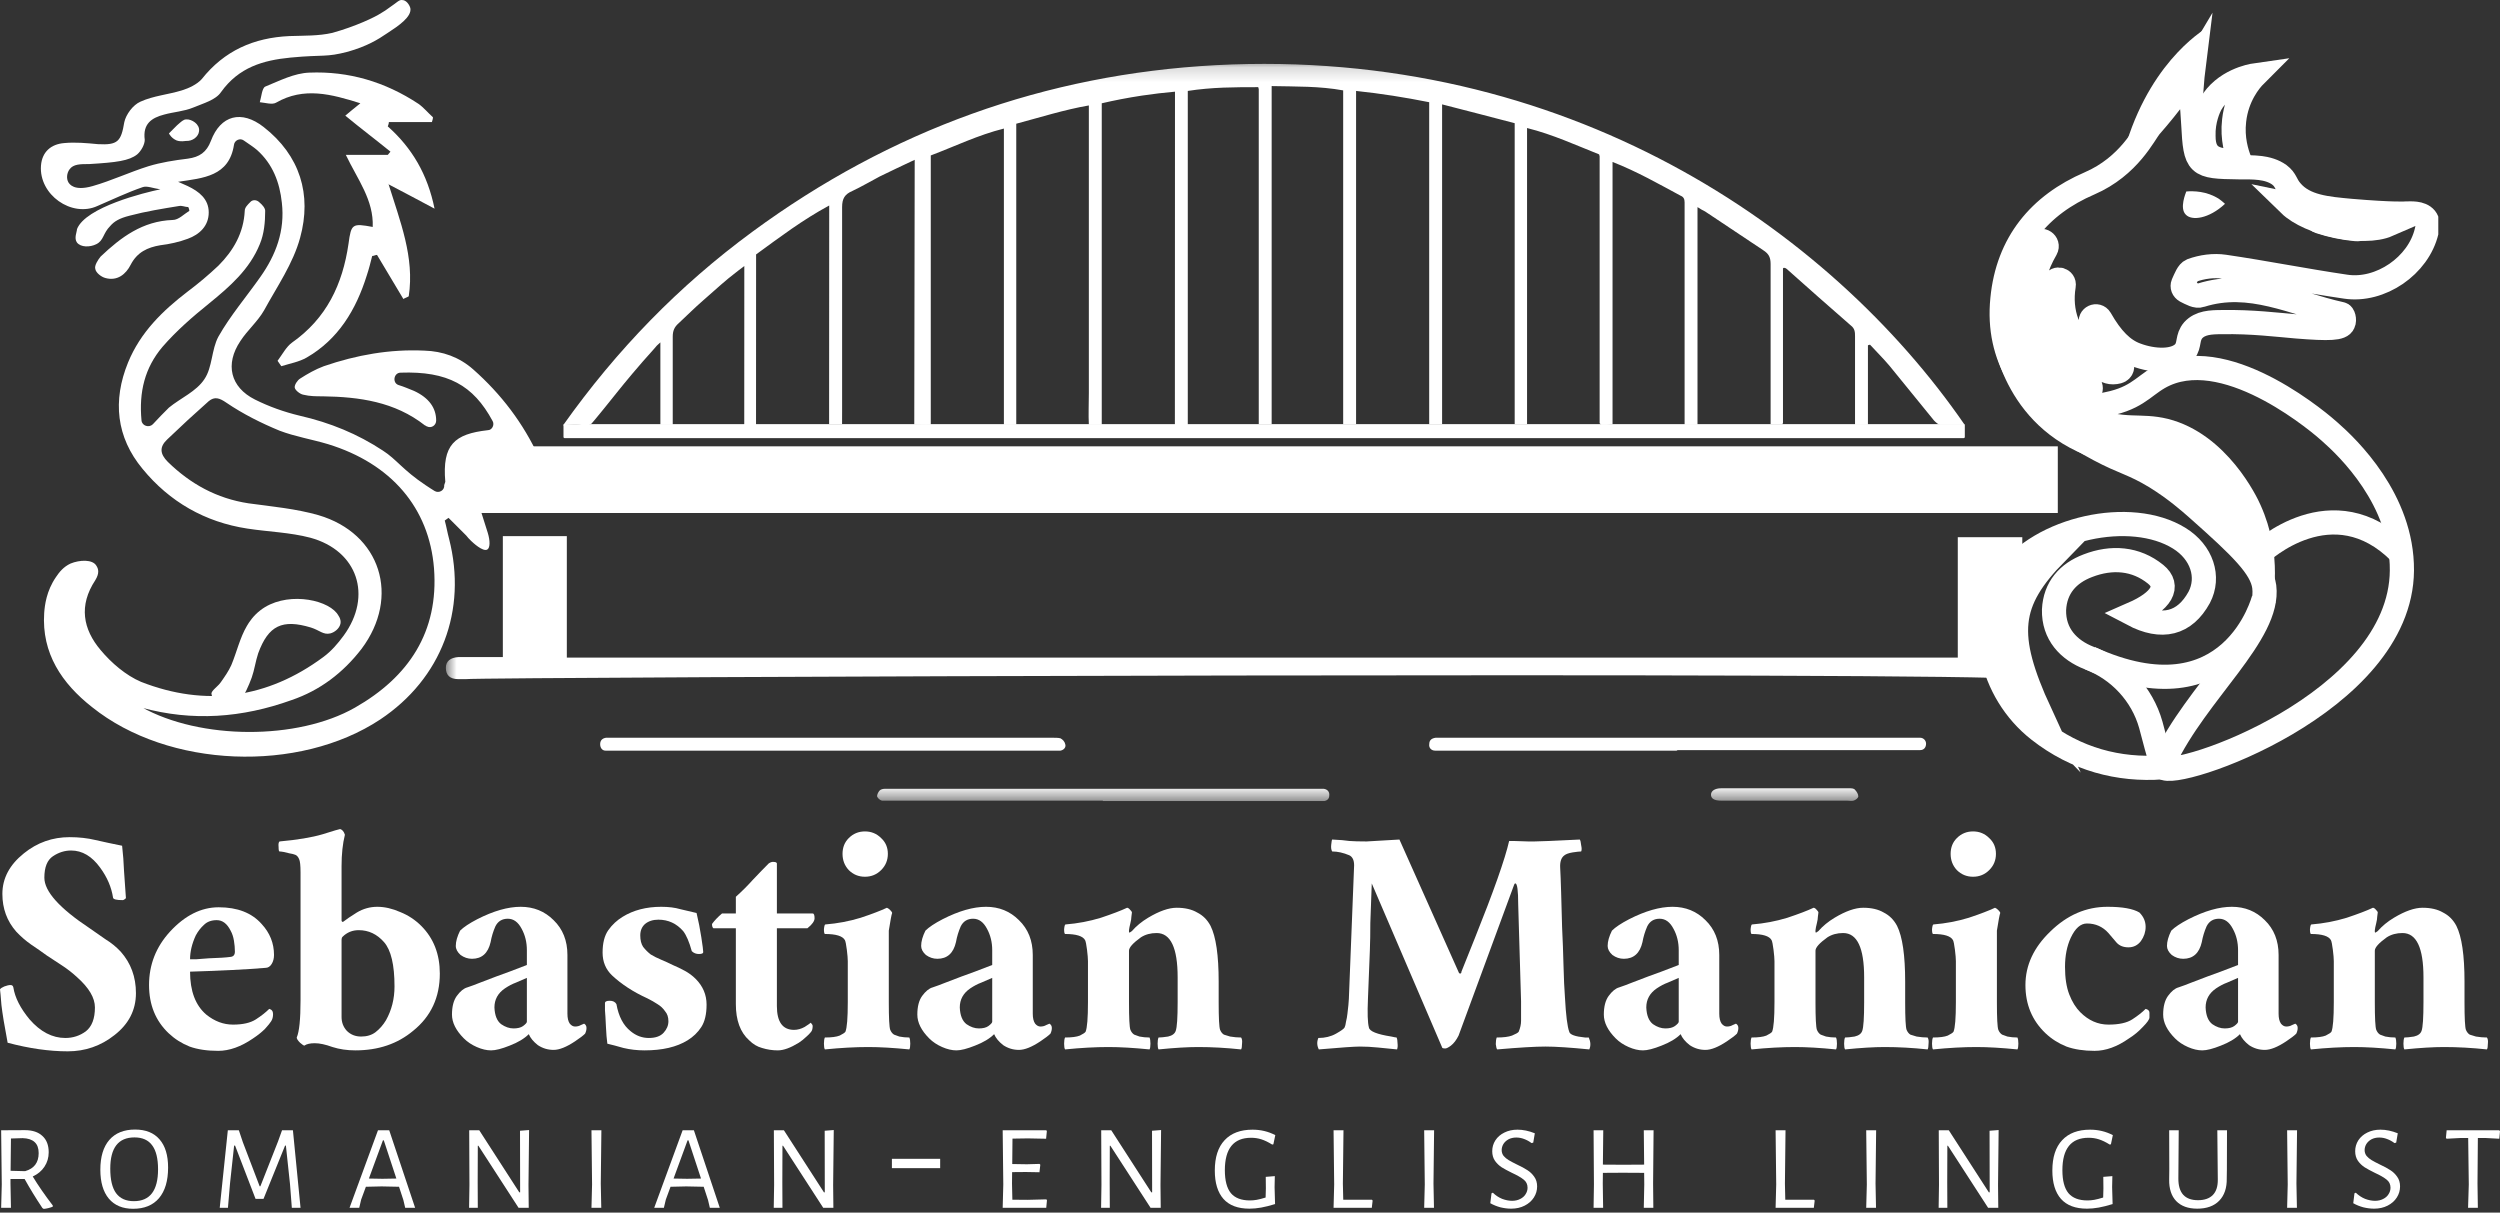 <svg width="167" height="81" viewBox="0 0 167 81" fill="none" xmlns="http://www.w3.org/2000/svg">
<rect x="0" y="0" width="167" height="81" fill="#333333" stroke="none"/>
<g clip-path="url(#clip0_339_1209)">
<path d="M29.746 32.185C29.531 29.707 30.357 28.989 32.584 28.737C32.871 28.737 33.05 28.378 32.907 28.127C31.614 25.72 29.89 24.786 26.765 24.894C26.298 24.894 26.19 25.577 26.621 25.72C26.981 25.828 27.304 25.972 27.663 26.115C28.669 26.582 29.136 27.265 29.136 28.091C29.136 28.414 28.812 28.63 28.525 28.486C28.489 28.486 28.417 28.414 28.381 28.414C26.37 26.834 24 26.51 21.557 26.474C21.126 26.474 20.695 26.474 20.264 26.367C20.049 26.331 19.726 26.079 19.689 25.9C19.654 25.72 19.869 25.397 20.049 25.289C20.552 24.966 21.054 24.679 21.629 24.463C23.82 23.709 26.047 23.314 28.345 23.422C29.567 23.457 30.68 23.853 31.614 24.679C33.481 26.331 34.954 28.27 35.996 30.533C36.068 30.677 36.068 30.82 36.068 31C36.068 31.287 35.816 31.503 35.529 31.431C35.385 31.431 35.206 31.359 35.062 31.287C34.164 30.964 33.338 30.497 32.404 30.389C31.434 30.246 31.111 30.82 31.398 31.79C31.758 33.047 32.188 34.304 32.584 35.597C32.745 36.129 32.745 36.599 32.548 36.711C32.257 36.876 31.578 36.237 31.47 36.132C31.33 35.999 31.222 35.874 31.147 35.777C30.752 35.382 30.357 34.987 29.962 34.592L29.71 34.771C29.818 35.166 29.89 35.597 29.998 35.992C31.219 40.769 29.495 45.331 25.4 48.06C19.977 51.652 11.249 51.329 6.149 47.234C4.138 45.654 2.773 43.643 2.952 40.949C2.988 40.446 3.096 39.476 3.743 38.542C3.958 38.219 4.245 37.86 4.712 37.645C5.323 37.393 6.185 37.357 6.436 37.788C6.58 38.004 6.652 38.291 6.365 38.758C5.251 40.446 5.538 42.026 6.724 43.427C7.442 44.289 8.412 45.115 9.417 45.546C13.727 47.234 17.858 46.66 21.593 43.894C22.132 43.499 22.563 42.996 22.958 42.457C24.897 39.8 23.892 36.782 20.731 35.92C19.366 35.561 17.93 35.525 16.529 35.31C13.691 34.879 11.321 33.514 9.525 31.323C7.765 29.204 7.514 26.762 8.555 24.212C9.381 22.2 10.854 20.764 12.542 19.471C13.261 18.932 13.943 18.357 14.589 17.747C15.595 16.741 16.277 15.556 16.349 14.083C16.349 13.868 16.529 13.688 16.709 13.509C16.852 13.329 17.14 13.329 17.319 13.509C17.535 13.688 17.714 13.904 17.714 14.083C17.714 14.838 17.642 15.628 17.355 16.31C16.672 17.998 15.344 19.148 13.979 20.261C12.865 21.159 11.788 22.093 10.854 23.17C9.669 24.571 9.274 26.187 9.453 28.091C9.489 28.45 9.956 28.594 10.208 28.342C10.567 27.947 10.926 27.588 11.285 27.229C12.075 26.582 13.117 26.151 13.656 25.325C14.194 24.535 14.123 23.35 14.589 22.488C15.38 21.087 16.457 19.83 17.391 18.501C18.433 17.028 19.043 15.412 18.828 13.544C18.684 12.18 18.217 10.959 17.175 10.025C16.924 9.809 16.637 9.63 16.277 9.378C16.026 9.199 15.667 9.378 15.631 9.666C15.308 11.785 13.584 11.892 11.896 12.144C12.111 12.252 12.327 12.323 12.542 12.431C13.296 12.79 13.943 13.293 13.943 14.191C13.943 15.089 13.332 15.664 12.542 15.951C11.967 16.166 11.321 16.31 10.71 16.382C9.848 16.526 9.166 16.849 8.735 17.675C8.412 18.321 7.837 18.788 7.047 18.573C6.76 18.501 6.4 18.214 6.365 17.962C6.293 17.747 6.544 17.352 6.724 17.136C8.088 15.843 9.525 14.766 11.537 14.694C11.932 14.694 12.291 14.299 12.65 14.083C12.65 14.011 12.614 13.904 12.578 13.832C12.363 13.832 12.183 13.724 11.967 13.76C10.854 13.94 9.741 14.119 8.663 14.406C7.945 14.586 7.622 14.802 7.37 15.089C6.867 15.592 6.939 16.059 6.436 16.31C6.005 16.526 5.395 16.526 5.143 16.202C4.928 15.915 5.143 15.484 5.143 15.305C5.718 13.832 9.669 12.862 10.71 12.647C10.208 12.575 9.812 12.395 9.525 12.503C8.484 12.862 7.514 13.329 6.508 13.76C4.784 14.55 2.593 13.006 2.737 11.066C2.809 10.133 3.419 9.63 4.281 9.558C5.036 9.486 5.79 9.558 6.544 9.63C7.873 9.701 8.088 9.45 8.304 8.157C8.412 7.654 8.879 7.008 9.381 6.792C10.243 6.397 11.213 6.325 12.147 6.038C12.614 5.894 13.153 5.643 13.476 5.284C14.985 3.38 16.96 2.518 19.33 2.41C20.3 2.375 21.27 2.41 22.204 2.195C23.748 1.764 25.041 1.153 25.472 0.866C25.652 0.758 25.831 0.651 26.011 0.507C26.55 0.148 26.657 -0.032 26.873 0.004C27.124 0.004 27.34 0.291 27.412 0.543C27.519 1.117 26.621 1.728 25.903 2.195C25.221 2.662 24.502 3.093 23.245 3.452C21.737 3.847 21.665 3.632 19.402 3.847C17.57 4.027 15.954 4.494 14.769 6.146C14.41 6.684 13.584 6.9 12.901 7.187C12.291 7.439 11.608 7.475 10.962 7.654C10.136 7.87 9.525 8.265 9.669 9.342C9.669 9.666 9.417 10.097 9.166 10.312C8.627 10.743 7.765 10.851 5.969 10.959C5.359 10.959 4.892 10.959 4.641 11.318C4.461 11.569 4.425 11.928 4.569 12.18C4.641 12.287 4.928 12.79 6.185 12.431C7.442 12.072 8.663 11.497 9.92 11.102C10.746 10.851 11.644 10.707 12.542 10.599C13.332 10.492 13.799 10.168 14.087 9.414C14.733 7.69 16.134 7.331 17.606 8.48C20.049 10.384 20.839 13.006 20.049 15.879C19.582 17.603 18.504 19.148 17.642 20.728C17.211 21.482 16.529 22.057 16.062 22.775C15.02 24.32 15.38 25.864 17.032 26.69C17.965 27.157 18.971 27.516 20.013 27.767C22.06 28.234 23.892 28.989 25.58 30.102C26.478 30.677 26.909 31.395 28.417 32.401C28.633 32.544 28.848 32.688 29.028 32.796C29.315 32.975 29.71 32.76 29.674 32.401L29.746 32.185ZM9.453 47.234C13.368 49.425 19.869 49.461 23.712 47.27C27.304 45.223 29.315 42.206 28.992 37.968C28.669 33.909 26.119 30.964 21.916 29.671C20.839 29.348 19.725 29.168 18.684 28.773C17.463 28.27 16.241 27.66 15.128 26.905C14.661 26.582 14.338 26.474 13.943 26.798C13.009 27.624 12.075 28.486 11.177 29.348C10.639 29.851 10.675 30.318 11.213 30.856C12.722 32.329 14.482 33.299 16.601 33.622C18.181 33.837 19.761 33.981 21.27 34.412C25.436 35.633 26.765 39.871 24.143 43.355C22.922 44.936 21.378 46.121 19.474 46.767C16.17 47.953 12.865 48.204 9.453 47.27V47.234Z" fill="white"/>
<path d="M25.939 12.251C26.73 14.801 27.699 17.172 27.304 19.793C27.197 19.865 27.053 19.901 26.945 19.973C26.37 19.003 25.76 17.998 25.185 17.028C25.078 17.028 24.97 17.1 24.862 17.1C24.754 17.531 24.646 17.962 24.503 18.393C23.785 20.691 22.599 22.667 20.48 23.888C19.977 24.175 19.367 24.283 18.792 24.462C18.72 24.355 18.613 24.211 18.541 24.103C18.864 23.672 19.115 23.169 19.511 22.882C21.809 21.266 22.887 19.003 23.282 16.274C23.461 14.945 23.533 14.909 24.898 15.16C24.97 13.364 23.892 11.999 23.102 10.347H25.904C25.975 10.275 26.011 10.204 26.083 10.132C25.113 9.342 24.108 8.587 23.066 7.725C23.354 7.474 23.677 7.223 24.072 6.899C22.132 6.289 20.301 5.786 18.433 6.863C18.181 7.007 17.715 6.863 17.355 6.828C17.463 6.468 17.499 5.894 17.715 5.786C18.684 5.391 19.654 4.888 20.66 4.852C23.282 4.744 25.724 5.463 27.951 6.935C28.31 7.187 28.597 7.546 28.921 7.833C28.921 7.941 28.885 8.049 28.849 8.156H25.975C25.975 8.264 25.939 8.336 25.904 8.444C27.52 9.88 28.561 11.64 29.028 13.939C27.879 13.328 26.945 12.826 25.975 12.323L25.939 12.251Z" fill="white"/>
<path d="M22.491 40.949C22.563 41.056 22.814 41.344 22.742 41.667C22.671 41.99 22.347 42.242 22.06 42.313C21.593 42.421 21.342 42.098 20.767 41.918C18.863 41.344 17.93 41.775 17.247 43.642C17.068 44.181 16.996 44.756 16.816 45.259C16.601 45.833 16.349 46.444 15.954 46.911C15.703 47.198 15.128 47.521 14.805 47.414C14.482 47.306 14.194 46.731 14.123 46.336C14.123 46.121 14.589 45.833 14.769 45.546C15.021 45.187 15.272 44.828 15.451 44.432C15.811 43.571 16.026 42.601 16.493 41.811C16.637 41.559 16.924 41.128 17.391 40.769C19.007 39.512 21.701 39.979 22.491 40.949Z" fill="white"/>
<path d="M12.434 9.414C12.363 9.414 12.075 9.486 11.788 9.378C11.465 9.234 11.321 8.983 11.285 8.911C11.429 8.767 11.608 8.588 11.824 8.372C12.111 8.121 12.255 7.977 12.434 7.977C12.794 7.941 13.368 8.3 13.296 8.767C13.261 9.126 12.866 9.45 12.399 9.414H12.434Z" fill="white"/>
<mask id="mask0_339_1209" style="mask-type:luminance" maskUnits="userSpaceOnUse" x="29" y="4" width="110" height="50">
<path d="M138.968 4.17H29.746V53.483H138.968V4.17Z" fill="white"/>
</mask>
<g mask="url(#mask0_339_1209)">
<path d="M31.255 34.268V29.815H137.461V34.268H31.255Z" fill="white"/>
<path d="M61.935 28.381C61.648 28.378 61.361 28.371 61.073 28.367C61.084 22.47 61.095 16.572 61.102 10.675C60.276 11.07 59.486 11.429 58.767 11.788C58.157 12.111 57.546 12.47 56.936 12.758C56.433 12.973 56.253 13.261 56.253 13.835V27.483C56.253 27.767 56.253 28.051 56.25 28.335H55.384C55.384 23.464 55.388 18.598 55.391 13.727C53.595 14.697 52.087 15.847 50.507 16.996C50.507 20.796 50.507 24.596 50.503 28.399C50.237 28.407 49.971 28.414 49.709 28.421C49.709 28.371 49.716 28.324 49.716 28.274V28.058C49.716 28.011 49.716 22.114 49.72 17.772C49.623 17.843 49.483 17.948 49.321 18.073C48.294 18.86 48.104 19.086 46.951 20.085C46.412 20.552 45.873 21.09 45.334 21.593C45.047 21.845 44.939 22.096 44.939 22.491V28.381H44.113C44.113 26.546 44.113 24.711 44.113 22.872C44.041 22.929 43.962 23.001 43.88 23.084C43.804 23.163 43.736 23.242 43.682 23.314C42.616 24.492 41.79 25.494 41.204 26.226C41.204 26.226 39.487 28.381 39.451 28.356C39.451 28.356 39.462 28.331 39.451 28.324C39.43 28.306 39.322 28.45 39.182 28.482C39.056 28.511 38.945 28.439 38.902 28.417C38.751 28.335 38.417 28.281 37.609 28.417C41.2 23.353 45.367 19.079 50.252 15.487C59.482 8.699 69.826 4.964 81.212 4.353C104.557 3.132 122.192 15.236 131.243 28.381H129.627C129.483 28.381 129.304 28.202 129.196 28.094C128.19 26.873 127.221 25.652 126.215 24.431C125.82 23.964 125.353 23.497 124.922 23.03C124.886 23.03 124.85 23.03 124.778 23.066V28.381H123.916V22.491C123.916 22.204 123.916 21.952 123.629 21.737C122.192 20.48 120.756 19.223 119.355 17.966C119.319 17.93 119.247 17.894 119.211 17.894H119.139L119.103 17.93V28.238L119.068 28.346H118.277V17.642C118.277 17.211 118.17 16.96 117.775 16.709C116.482 15.847 115.189 14.985 113.896 14.123C113.752 14.051 113.608 13.979 113.393 13.835V28.381H112.531V13.512C112.531 13.296 112.459 13.153 112.279 13.081C110.807 12.291 109.37 11.465 107.718 10.818V28.346C107.538 28.346 107.431 28.381 107.323 28.381H106.964C106.964 28.346 106.928 28.346 106.892 28.309L106.856 28.274V10.455C106.856 10.455 106.856 10.419 106.82 10.312C105.276 9.701 103.731 8.983 102.007 8.552V28.342H101.181V8.229C99.565 7.798 97.984 7.403 96.332 6.972V28.342H95.47V6.828C93.854 6.505 92.274 6.253 90.586 6.074V28.342H89.724V6.038C88.143 5.75 86.599 5.786 84.947 5.75V28.342H84.085V5.966C84.085 5.966 84.085 5.93 84.049 5.822C82.504 5.822 80.96 5.822 79.344 6.074V28.414H78.482C78.482 20.983 78.489 13.555 78.489 6.124C77.789 6.185 77.049 6.271 76.28 6.386C75.325 6.53 74.427 6.706 73.597 6.9V28.378H72.735C72.699 27.695 72.735 26.977 72.735 26.259V7.043C71.083 7.331 69.503 7.834 67.886 8.265V28.378H67.06V8.588C65.336 9.019 63.792 9.773 62.176 10.384V28.378C62.093 28.378 62.014 28.378 61.931 28.378L61.935 28.381Z" fill="white"/>
<path d="M33.59 43.966V35.812H37.864V43.93H130.78V35.884H135.09V43.93H135.629C135.736 44.002 135.701 44.181 135.701 44.432C135.665 45.043 135.736 45.151 135.629 45.258C135.413 45.546 134.839 45.402 134.767 45.366C132.288 44.864 32.117 45.223 31.112 45.366H30.609C30.034 45.366 29.783 45.079 29.783 44.612C29.783 44.181 30.07 43.93 30.609 43.894H33.662L33.59 43.966Z" fill="white"/>
<path d="M111.995 50.143H95.869C95.618 50.143 95.438 49.963 95.474 49.712C95.474 49.424 95.653 49.317 95.905 49.281H128.266C128.481 49.281 128.661 49.46 128.661 49.676C128.661 49.927 128.517 50.107 128.266 50.107H112.067L111.995 50.143Z" fill="white"/>
<path d="M55.678 50.143H40.45C40.234 50.143 40.091 49.963 40.091 49.712C40.091 49.46 40.234 49.317 40.486 49.281H70.296C70.476 49.281 70.691 49.281 70.835 49.317C70.979 49.389 71.122 49.532 71.158 49.712C71.23 49.927 71.051 50.107 70.835 50.143H55.678Z" fill="white"/>
<path d="M73.672 53.483H58.911C58.767 53.448 58.623 53.304 58.587 53.196C58.587 53.088 58.659 52.909 58.767 52.801C58.839 52.729 58.983 52.693 59.09 52.693H88.434C88.685 52.729 88.829 52.909 88.793 53.16C88.793 53.376 88.614 53.519 88.362 53.519H73.672V53.483Z" fill="white"/>
<path d="M119.25 53.484H114.976C114.509 53.484 114.294 53.34 114.294 53.089C114.294 52.837 114.545 52.657 114.976 52.657H122.734C125.32 52.657 123.273 52.657 123.524 52.657C123.668 52.657 123.847 52.657 123.919 52.765C124.027 52.873 124.135 53.053 124.135 53.196C124.135 53.304 123.955 53.448 123.812 53.484C123.704 53.52 123.524 53.484 123.381 53.484H119.214H119.25Z" fill="white"/>
</g>
<path d="M131.171 28.331H37.72C37.676 28.331 37.641 28.366 37.641 28.41V29.189C37.641 29.233 37.676 29.268 37.72 29.268H131.171C131.215 29.268 131.25 29.233 131.25 29.189V28.41C131.25 28.366 131.215 28.331 131.171 28.331Z" fill="white"/>
<path d="M146.332 5.75C146.332 6.325 146.439 6.899 146.511 8.3C146.655 11.066 146.763 11.138 149.528 11.174C150.498 11.174 151.504 11.138 152.258 11.676C152.725 12.036 152.653 12.287 153.048 12.754C153.946 13.831 155.49 13.939 156.999 14.083C159.944 14.334 160.734 14.262 160.734 14.262C161.021 14.262 161.704 14.191 162.027 14.586C162.171 14.765 162.207 15.017 162.099 15.448C161.56 17.746 159.01 19.506 156.676 19.147C153.982 18.752 151.288 18.213 148.594 17.818C147.876 17.71 147.086 17.818 146.403 18.07C146.152 18.177 146.008 18.572 145.829 18.967C145.757 19.147 145.829 19.327 146.008 19.434C146.367 19.614 146.727 19.829 147.014 19.722C150.318 18.68 153.156 20.26 156.388 20.979C156.532 20.979 156.64 21.374 156.532 21.589C156.388 21.948 155.634 21.984 153.407 21.805C152.114 21.697 150.426 21.482 148.451 21.517C147.66 21.517 146.978 21.553 146.511 22.056C146.08 22.559 146.296 23.026 145.936 23.493C145.326 24.211 143.853 24.139 142.704 23.708C141.806 23.385 141.052 22.631 140.298 21.302C140.082 20.943 139.543 21.194 139.687 21.589C140.046 22.595 140.836 23.421 141.662 24.247C141.842 24.427 141.77 24.75 141.483 24.822C140.549 25.073 140.118 24.247 139.615 23.78C138.143 22.415 137.568 20.871 137.855 19.075C137.927 18.68 137.352 18.5 137.209 18.896C136.598 20.332 136.706 21.769 137.496 23.062C138.071 23.996 138.897 24.786 139.579 25.684C139.579 25.684 139.579 25.72 139.615 25.756C139.795 26.079 139.436 26.438 139.112 26.223C136.957 24.858 135.844 22.918 135.7 20.404C135.628 18.967 136.024 17.746 136.67 16.633C136.886 16.238 136.347 15.879 136.095 16.238C135.628 16.884 135.269 17.603 135.018 18.393C133.976 21.805 135.126 24.93 138.25 27.444C138.538 27.659 138.753 27.983 139.005 28.27C139.148 28.449 139.076 28.737 138.861 28.809C138.681 28.88 138.61 28.845 138.538 28.809C135.377 26.689 133.366 23.924 133.761 19.973C134.12 16.238 136.239 13.688 139.579 12.251C142.237 11.102 143.243 8.911 143.638 8.444C144.967 6.935 145.936 5.571 146.511 4.601C146.475 4.888 146.439 5.283 146.403 5.75H146.332ZM157.466 14.586L155.131 14.119C154.7 14.047 154.521 14.658 154.952 14.801C155.706 15.053 156.568 15.232 157.358 15.304C158.148 15.376 157.861 14.693 157.466 14.621V14.586Z" stroke="white" stroke-width="1.615" stroke-miterlimit="10"/>
<path d="M143.997 38.362C142.668 37.285 141.052 37.177 139.471 37.788C138.142 38.291 137.28 39.26 137.209 40.733C137.173 42.349 138.178 43.427 139.579 43.965C141.554 44.72 143.099 46.372 143.674 48.419C143.925 49.389 144.176 50.323 144.464 51.257C141.519 51.472 138.681 50.718 136.203 48.778C132.899 46.192 131.965 41.487 134.012 38.542C136.275 35.274 142.345 33.945 145.577 35.956C147.086 36.89 147.624 38.542 146.906 39.907C145.936 41.667 144.428 42.062 142.452 41.02C144.428 40.158 144.967 39.153 143.997 38.362ZM137.352 36.926C133.114 38.398 132.396 43.606 136.275 47.629C133.868 42.385 134.12 40.23 137.352 36.926Z" stroke="white" stroke-width="1.615" stroke-miterlimit="10"/>
<path d="M149.599 10.707C149.42 10.24 149.096 9.27 149.24 8.049C149.42 6.433 150.282 5.391 150.641 5.032C150.389 5.068 148.558 5.391 147.66 6.972C147.552 7.187 147.157 8.013 147.193 9.091C147.193 10.635 148.127 10.779 149.599 10.743V10.707Z" stroke="white" stroke-width="1.615" stroke-miterlimit="10"/>
<path d="M159.512 15.017C157.214 14.55 155.202 14.119 152.939 13.652C154.268 14.945 157.86 15.735 159.512 15.017Z" stroke="white" stroke-width="1.615" stroke-miterlimit="10"/>
<path d="M144.644 25.002C149.025 23.062 155.203 28.45 155.634 28.845C156.819 29.886 160.483 33.37 160.447 38.111C160.375 47.018 145.218 52.154 144.5 51.257C144.428 51.149 144.5 51.005 144.572 50.826C146.727 46.228 151.647 42.349 151.252 39.189C151.073 37.896 149.708 36.567 146.834 34.017C146.224 33.478 145.326 32.688 143.997 31.862C142.453 30.928 141.914 30.928 140.226 30.03C138.466 29.096 136.059 27.516 136.275 27.013C136.455 26.546 138.538 27.588 141.16 26.905C142.991 26.438 143.351 25.576 144.644 25.002Z" stroke="white" stroke-width="1.615" stroke-miterlimit="10"/>
<path d="M136.742 24.75C137.352 25.505 138.358 26.51 139.831 27.157C141.878 28.09 142.92 27.516 144.823 27.983C148.774 28.988 150.785 33.227 151.001 33.729C152.509 37.07 151.863 40.123 151.611 41.092C151.109 39.62 150.139 37.465 148.271 35.382C147.409 34.412 146.583 33.227 143.961 31.862C142.201 30.964 135.521 26.941 135.521 26.941L136.742 24.714V24.75Z" fill="white"/>
<path d="M148.63 13.616C148.522 13.508 148.378 13.4 148.235 13.293C147.409 12.754 146.511 12.754 146.044 12.79C146.008 12.898 145.577 13.903 146.008 14.334C146.403 14.765 147.552 14.622 148.63 13.616Z" fill="white"/>
<path d="M151.216 40.014C151.216 40.014 149.097 48.275 139.615 43.965" stroke="white" stroke-width="1.615" stroke-miterlimit="10"/>
<path d="M147.516 1.8C147.516 1.8 143.853 3.775 142.057 9.522H142.811L146.439 4.601L147.516 1.8Z" fill="white"/>
<path d="M151 36.926C151 36.926 155.813 32.365 160.339 36.926" stroke="white" stroke-width="1.615" stroke-miterlimit="10"/>
<path d="M133.089 22.398C133.089 22.398 133.688 28.46 139.827 30.594L133.089 22.398Z" fill="white"/>
</g>
<path d="M4.365 69.337C4.875 69.337 5.332 69.188 5.736 68.891C6.139 68.572 6.341 68.041 6.341 67.297C6.341 66.66 5.948 65.991 5.162 65.29C4.843 64.993 4.503 64.727 4.142 64.493C3.781 64.26 3.441 64.037 3.123 63.824C2.804 63.59 2.454 63.346 2.071 63.091C1.71 62.836 1.381 62.55 1.083 62.231C0.467 61.53 0.159 60.691 0.159 59.714C0.159 58.673 0.637 57.77 1.593 57.005C2.485 56.283 3.505 55.922 4.652 55.922C5.268 55.922 5.842 55.986 6.373 56.113C6.925 56.24 7.52 56.368 8.157 56.495C8.221 57.048 8.263 57.611 8.285 58.184C8.327 58.758 8.37 59.363 8.412 60C8.327 60.085 8.253 60.128 8.189 60.128C7.785 60.128 7.573 60.075 7.552 59.969C7.446 59.268 7.159 58.598 6.691 57.961C6.139 57.196 5.491 56.814 4.748 56.814C4.323 56.814 3.919 56.941 3.537 57.196C3.155 57.451 2.963 57.929 2.963 58.63C2.963 59.544 3.972 60.67 5.99 62.008C6.33 62.242 6.681 62.486 7.042 62.741C7.424 62.974 7.764 63.251 8.062 63.569C8.741 64.334 9.081 65.258 9.081 66.341C9.081 67.467 8.603 68.402 7.647 69.145C6.734 69.868 5.693 70.229 4.525 70.229C3.293 70.229 1.954 70.038 0.51 69.655C0.297 68.529 0.159 67.69 0.096 67.138C0.053 66.586 0.021 66.235 0 66.087C0.042 66.023 0.138 65.959 0.287 65.895C0.457 65.832 0.595 65.8 0.701 65.8C0.807 65.8 0.871 65.853 0.892 65.959C0.998 66.639 1.36 67.35 1.976 68.094C2.698 68.922 3.494 69.337 4.365 69.337Z" fill="white"/>
<path d="M12.696 64.079C12.739 64.079 12.877 64.079 13.11 64.079C13.365 64.058 13.641 64.037 13.939 64.015C14.618 63.994 15.107 63.962 15.405 63.92C15.596 63.898 15.691 63.782 15.691 63.569C15.691 63.336 15.67 63.091 15.627 62.836C15.585 62.581 15.511 62.358 15.405 62.167C15.171 61.7 14.863 61.466 14.48 61.466C14.119 61.466 13.832 61.572 13.62 61.785C13.408 61.976 13.227 62.21 13.078 62.486C12.823 63.038 12.696 63.569 12.696 64.079ZM17.731 64.653C16.456 64.759 14.778 64.844 12.696 64.907C12.696 66.203 13.057 67.159 13.779 67.775C14.332 68.221 14.927 68.444 15.564 68.444C16.222 68.444 16.732 68.328 17.093 68.094C17.454 67.86 17.752 67.627 17.985 67.393C18.155 67.435 18.24 67.552 18.24 67.743C18.24 67.935 18.198 68.094 18.113 68.221C18.049 68.328 17.911 68.498 17.699 68.731C17.486 68.944 17.221 69.156 16.902 69.368C16.095 69.921 15.319 70.197 14.576 70.197C13.832 70.197 13.195 70.101 12.664 69.91C12.133 69.698 11.666 69.4 11.262 69.018C10.391 68.189 9.956 67.117 9.956 65.8C9.956 64.44 10.423 63.251 11.358 62.231C12.356 61.148 13.44 60.606 14.608 60.606C15.861 60.606 16.817 60.978 17.476 61.721C18.028 62.316 18.304 63.006 18.304 63.792C18.304 64.026 18.251 64.228 18.145 64.398C18.039 64.568 17.901 64.653 17.731 64.653Z" fill="white"/>
<path d="M19.821 69.305C19.991 68.922 20.076 68.094 20.076 66.819V58.28C20.076 57.812 20.044 57.515 19.98 57.388C19.917 57.239 19.832 57.143 19.726 57.101C19.619 57.058 19.492 57.026 19.343 57.005C19.024 56.92 18.802 56.878 18.674 56.878C18.631 56.878 18.61 56.782 18.61 56.591C18.589 56.379 18.61 56.251 18.674 56.209C19.864 56.102 20.82 55.943 21.542 55.731C22.285 55.497 22.678 55.38 22.721 55.38C22.869 55.423 22.976 55.55 23.039 55.763C22.891 56.357 22.816 57.058 22.816 57.865V61.275C22.816 61.318 22.816 61.392 22.816 61.498C22.838 61.583 22.88 61.604 22.944 61.562C23.029 61.498 23.146 61.413 23.294 61.307C23.464 61.201 23.645 61.084 23.836 60.956C24.261 60.701 24.718 60.574 25.206 60.574C25.695 60.574 26.205 60.691 26.736 60.925C27.267 61.137 27.734 61.445 28.138 61.849C28.966 62.677 29.38 63.739 29.38 65.035C29.38 66.628 28.786 67.903 27.596 68.859C26.555 69.73 25.27 70.165 23.74 70.165C23.188 70.165 22.678 70.091 22.211 69.942C21.744 69.772 21.351 69.687 21.032 69.687C20.713 69.687 20.48 69.74 20.331 69.847C20.288 69.847 20.193 69.783 20.044 69.655C19.895 69.507 19.821 69.39 19.821 69.305ZM23.963 62.135C23.539 62.135 23.177 62.284 22.88 62.581C22.838 62.624 22.816 62.688 22.816 62.773V67.935C22.816 68.296 22.933 68.604 23.167 68.859C23.422 69.114 23.74 69.241 24.123 69.241C24.505 69.241 24.824 69.145 25.079 68.954C25.355 68.742 25.589 68.476 25.78 68.158C26.162 67.478 26.353 66.724 26.353 65.895C26.353 64.451 26.12 63.463 25.652 62.932C25.185 62.401 24.622 62.135 23.963 62.135Z" fill="white"/>
<path d="M34.303 68.699C34.579 68.699 34.791 68.646 34.94 68.54C35.11 68.413 35.195 68.317 35.195 68.253V65.322C34.961 65.428 34.717 65.534 34.462 65.64C34.229 65.725 33.984 65.853 33.729 66.023C33.262 66.341 33.028 66.766 33.028 67.297C33.05 67.828 33.198 68.2 33.474 68.413C33.751 68.604 34.027 68.699 34.303 68.699ZM39.019 68.381C39.125 68.444 39.178 68.54 39.178 68.668C39.178 68.795 39.146 68.922 39.083 69.05C38.955 69.177 38.732 69.347 38.413 69.56C37.84 69.942 37.362 70.133 36.98 70.133C36.597 70.133 36.247 70.027 35.928 69.815C35.631 69.581 35.429 69.337 35.323 69.082C35.025 69.379 34.6 69.634 34.048 69.847C33.517 70.059 33.103 70.165 32.805 70.165C32.508 70.165 32.189 70.091 31.849 69.942C31.509 69.793 31.223 69.602 30.989 69.368C30.458 68.837 30.192 68.306 30.192 67.775C30.192 67.244 30.299 66.83 30.511 66.533C30.745 66.214 30.978 66.023 31.212 65.959C31.467 65.874 31.754 65.768 32.072 65.64C32.412 65.513 32.773 65.375 33.156 65.226C33.644 65.056 34.324 64.801 35.195 64.461V63.474C35.195 62.943 35.078 62.465 34.845 62.04C34.611 61.594 34.303 61.371 33.921 61.371C33.538 61.371 33.262 61.541 33.092 61.88C32.943 62.22 32.837 62.571 32.773 62.932C32.603 63.675 32.189 64.047 31.531 64.047C31.255 64.047 31 63.962 30.766 63.792C30.554 63.601 30.447 63.399 30.447 63.187C30.447 62.889 30.543 62.55 30.734 62.167C30.968 61.934 31.35 61.679 31.881 61.403C32.965 60.85 33.931 60.574 34.781 60.574C35.652 60.574 36.385 60.871 36.98 61.466C37.596 62.061 37.904 62.836 37.904 63.792V67.712C37.904 68.009 37.957 68.232 38.063 68.381C38.169 68.508 38.286 68.572 38.413 68.572C38.562 68.572 38.69 68.54 38.796 68.476L39.019 68.381Z" fill="white"/>
<path d="M40.412 67.011C40.412 66.904 40.518 66.851 40.731 66.851C40.943 66.851 41.092 66.926 41.177 67.074C41.325 67.903 41.644 68.508 42.133 68.891C42.494 69.188 42.897 69.337 43.343 69.337C43.79 69.337 44.119 69.22 44.331 68.986C44.544 68.752 44.65 68.498 44.65 68.221C44.65 67.945 44.576 67.722 44.427 67.552C44.299 67.361 44.13 67.202 43.917 67.074C43.726 66.947 43.503 66.819 43.248 66.692C42.313 66.267 41.527 65.757 40.89 65.162C40.465 64.759 40.253 64.249 40.253 63.633C40.253 62.996 40.38 62.496 40.635 62.135C40.89 61.774 41.209 61.477 41.591 61.243C42.313 60.797 43.174 60.574 44.172 60.574C44.661 60.574 45.085 60.627 45.447 60.733C45.808 60.818 46.169 60.903 46.53 60.988C46.657 61.519 46.764 62.061 46.849 62.613C46.934 63.166 46.976 63.495 46.976 63.601C46.976 63.686 46.88 63.728 46.689 63.728C46.498 63.728 46.339 63.665 46.211 63.537C46.041 62.921 45.85 62.475 45.638 62.199C45.192 61.689 44.639 61.434 43.981 61.434C43.62 61.434 43.322 61.53 43.089 61.721C42.876 61.912 42.77 62.167 42.77 62.486C42.77 62.804 42.834 63.059 42.961 63.251C43.11 63.442 43.28 63.612 43.471 63.76C43.683 63.888 43.917 64.005 44.172 64.111C44.427 64.217 44.682 64.334 44.937 64.461C45.192 64.568 45.457 64.695 45.733 64.844C46.01 64.993 46.254 65.173 46.466 65.385C46.955 65.874 47.199 66.448 47.199 67.106C47.199 67.743 47.082 68.243 46.849 68.604C46.615 68.965 46.307 69.262 45.925 69.496C45.202 69.942 44.246 70.165 43.057 70.165C42.568 70.165 42.101 70.112 41.655 70.006C41.209 69.878 40.847 69.783 40.571 69.719C40.529 69.422 40.497 69.039 40.476 68.572C40.455 68.083 40.433 67.722 40.412 67.489C40.412 67.234 40.412 67.074 40.412 67.011Z" fill="white"/>
<path d="M47.562 61.721C47.732 61.487 47.955 61.254 48.231 61.02H49.155V59.905C49.559 59.544 49.941 59.161 50.303 58.758C50.685 58.354 51.035 57.993 51.354 57.674C51.481 57.589 51.598 57.557 51.705 57.579C51.811 57.579 51.874 57.611 51.896 57.674V61.02H54.286C54.37 61.02 54.413 61.126 54.413 61.339C54.413 61.53 54.254 61.753 53.935 62.008H51.896V67.202C51.896 68.264 52.278 68.795 53.043 68.795C53.276 68.795 53.51 68.731 53.744 68.604C53.978 68.455 54.116 68.359 54.158 68.317C54.243 68.402 54.286 68.476 54.286 68.54C54.286 68.731 54.243 68.869 54.158 68.954C54.094 69.039 53.988 69.145 53.84 69.273C53.712 69.4 53.553 69.528 53.361 69.655C52.809 69.995 52.342 70.165 51.959 70.165C51.598 70.165 51.248 70.112 50.908 70.006C50.589 69.921 50.303 69.751 50.048 69.496C49.453 68.965 49.155 68.158 49.155 67.074V62.008H47.658C47.594 61.965 47.562 61.87 47.562 61.721Z" fill="white"/>
<path d="M59.595 60.988C59.553 61.094 59.478 61.487 59.372 62.167V66.947C59.372 68.009 59.404 68.625 59.468 68.795C59.532 68.944 59.617 69.05 59.723 69.114C59.829 69.156 59.946 69.199 60.073 69.241C60.286 69.284 60.509 69.305 60.742 69.305C60.785 69.39 60.806 69.528 60.806 69.719C60.806 69.91 60.785 70.038 60.742 70.101C59.68 69.995 58.767 69.942 58.002 69.942C57.131 69.942 56.164 69.995 55.102 70.101C55.06 70.038 55.039 69.91 55.039 69.719C55.039 69.528 55.06 69.39 55.102 69.305C55.548 69.305 55.878 69.262 56.09 69.177C56.303 69.071 56.43 68.986 56.473 68.922C56.579 68.668 56.632 68.009 56.632 66.947V64.207C56.632 64.037 56.611 63.782 56.568 63.442C56.526 63.102 56.483 62.889 56.441 62.804C56.292 62.528 55.846 62.39 55.102 62.39C55.06 62.369 55.039 62.263 55.039 62.072C55.06 61.859 55.092 61.753 55.134 61.753C55.941 61.689 56.727 61.541 57.492 61.307C58.257 61.052 58.841 60.829 59.245 60.638C59.309 60.659 59.383 60.712 59.468 60.797C59.553 60.882 59.595 60.946 59.595 60.988ZM56.281 57.037C56.281 56.612 56.419 56.262 56.696 55.986C56.993 55.688 57.354 55.539 57.779 55.539C58.204 55.539 58.565 55.688 58.862 55.986C59.16 56.262 59.309 56.612 59.309 57.037C59.309 57.462 59.16 57.823 58.862 58.12C58.565 58.418 58.204 58.566 57.779 58.566C57.354 58.566 56.993 58.418 56.696 58.12C56.419 57.823 56.281 57.462 56.281 57.037Z" fill="white"/>
<path d="M65.388 68.699C65.664 68.699 65.877 68.646 66.025 68.54C66.195 68.413 66.28 68.317 66.28 68.253V65.322C66.047 65.428 65.802 65.534 65.548 65.64C65.314 65.725 65.07 65.853 64.815 66.023C64.347 66.341 64.114 66.766 64.114 67.297C64.135 67.828 64.284 68.2 64.56 68.413C64.836 68.604 65.112 68.699 65.388 68.699ZM70.104 68.381C70.21 68.444 70.263 68.54 70.263 68.668C70.263 68.795 70.232 68.922 70.168 69.05C70.04 69.177 69.817 69.347 69.499 69.56C68.925 69.942 68.447 70.133 68.065 70.133C67.683 70.133 67.332 70.027 67.013 69.815C66.716 69.581 66.514 69.337 66.408 69.082C66.111 69.379 65.686 69.634 65.133 69.847C64.602 70.059 64.188 70.165 63.891 70.165C63.593 70.165 63.275 70.091 62.935 69.942C62.595 69.793 62.308 69.602 62.074 69.368C61.543 68.837 61.278 68.306 61.278 67.775C61.278 67.244 61.384 66.83 61.596 66.533C61.83 66.214 62.064 66.023 62.297 65.959C62.552 65.874 62.839 65.768 63.158 65.64C63.498 65.513 63.859 65.375 64.241 65.226C64.73 65.056 65.409 64.801 66.28 64.461V63.474C66.28 62.943 66.164 62.465 65.93 62.04C65.696 61.594 65.388 61.371 65.006 61.371C64.624 61.371 64.347 61.541 64.177 61.88C64.029 62.22 63.922 62.571 63.859 62.932C63.689 63.675 63.275 64.047 62.616 64.047C62.34 64.047 62.085 63.962 61.851 63.792C61.639 63.601 61.533 63.399 61.533 63.187C61.533 62.889 61.628 62.55 61.819 62.167C62.053 61.934 62.435 61.679 62.967 61.403C64.05 60.85 65.016 60.574 65.866 60.574C66.737 60.574 67.47 60.871 68.065 61.466C68.681 62.061 68.989 62.836 68.989 63.792V67.712C68.989 68.009 69.042 68.232 69.148 68.381C69.254 68.508 69.371 68.572 69.499 68.572C69.647 68.572 69.775 68.54 69.881 68.476L70.104 68.381Z" fill="white"/>
<path d="M74.046 69.942C73.175 69.942 72.209 69.995 71.147 70.101C71.104 70.038 71.083 69.91 71.083 69.719C71.083 69.528 71.104 69.39 71.147 69.305C71.593 69.305 71.922 69.262 72.135 69.177C72.347 69.071 72.475 68.986 72.517 68.922C72.623 68.668 72.676 68.009 72.676 66.947V64.207C72.676 64.037 72.655 63.782 72.613 63.442C72.57 63.102 72.528 62.889 72.485 62.804C72.336 62.528 71.89 62.39 71.147 62.39C71.104 62.369 71.083 62.263 71.083 62.072C71.104 61.859 71.136 61.753 71.179 61.753C71.986 61.689 72.772 61.541 73.537 61.307C74.301 61.052 74.886 60.829 75.289 60.638C75.353 60.638 75.427 60.691 75.512 60.797C75.597 60.882 75.629 60.946 75.608 60.988C75.608 61.031 75.597 61.116 75.576 61.243C75.576 61.349 75.555 61.487 75.512 61.657C75.406 62.082 75.385 62.295 75.448 62.295C75.47 62.295 75.491 62.284 75.512 62.263C75.534 62.242 75.565 62.22 75.608 62.199C75.905 61.859 76.266 61.562 76.691 61.307C77.435 60.861 78.072 60.638 78.603 60.638C79.155 60.638 79.612 60.744 79.973 60.956C80.356 61.148 80.653 61.445 80.865 61.849C81.227 62.571 81.407 63.813 81.407 65.577V66.947C81.407 68.009 81.439 68.625 81.503 68.795C81.566 68.944 81.651 69.05 81.758 69.114C81.885 69.156 82.023 69.199 82.172 69.241C82.427 69.284 82.671 69.305 82.905 69.305C82.969 69.39 82.99 69.528 82.968 69.719C82.968 69.91 82.947 70.038 82.905 70.101C81.906 69.995 80.95 69.942 80.037 69.942C79.336 69.942 78.454 69.995 77.392 70.101C77.35 70.038 77.329 69.91 77.329 69.719C77.329 69.528 77.35 69.39 77.392 69.305C77.541 69.305 77.753 69.284 78.029 69.241C78.306 69.177 78.476 69.05 78.539 68.859C78.624 68.625 78.667 67.988 78.667 66.947V65.29C78.667 63.314 78.199 62.327 77.265 62.327C76.861 62.327 76.511 62.422 76.213 62.613C75.682 62.996 75.417 63.293 75.417 63.505V66.947C75.417 68.009 75.448 68.625 75.512 68.795C75.576 68.944 75.661 69.05 75.767 69.114C75.873 69.156 75.99 69.199 76.118 69.241C76.33 69.284 76.553 69.305 76.787 69.305C76.829 69.39 76.85 69.528 76.85 69.719C76.85 69.91 76.829 70.038 76.787 70.101C75.725 69.995 74.811 69.942 74.046 69.942Z" fill="white"/>
<path d="M90.104 66.724L90.455 57.802C90.455 57.462 90.349 57.239 90.136 57.133C89.733 56.963 89.35 56.878 88.989 56.878C88.925 56.772 88.904 56.623 88.925 56.432C88.947 56.219 88.968 56.102 88.989 56.081C89.478 56.102 89.86 56.134 90.136 56.177C90.412 56.198 90.795 56.209 91.283 56.209L93.482 56.081L97.465 65.003L97.529 65.035C97.593 65.035 97.624 64.993 97.624 64.907L98.517 62.677C99.77 59.554 100.535 57.388 100.811 56.177C100.811 56.177 100.906 56.177 101.098 56.177L102.085 56.209C102.085 56.209 102.223 56.209 102.5 56.209C102.818 56.209 103.827 56.166 105.527 56.081C105.569 56.124 105.601 56.251 105.622 56.464C105.665 56.655 105.665 56.793 105.622 56.878C105.516 56.878 105.325 56.899 105.049 56.941C104.794 56.984 104.613 57.048 104.507 57.133C104.295 57.281 104.199 57.557 104.22 57.961C104.241 58.343 104.263 58.896 104.284 59.618C104.305 60.319 104.326 61.094 104.348 61.944C104.39 62.794 104.422 63.654 104.443 64.525C104.465 65.375 104.496 66.076 104.539 66.628C104.603 67.818 104.698 68.582 104.826 68.922C104.868 69.114 105.219 69.241 105.877 69.305C106.005 69.305 106.09 69.305 106.132 69.305C106.26 69.602 106.27 69.868 106.164 70.101C104.889 69.974 103.912 69.91 103.232 69.91C102.553 69.91 101.48 69.974 100.014 70.101C99.972 70.059 99.94 69.942 99.919 69.751C99.919 69.56 99.94 69.411 99.982 69.305C100.428 69.305 100.768 69.262 101.002 69.177C101.257 69.071 101.406 68.986 101.448 68.922C101.554 68.668 101.607 68.423 101.607 68.189V66.883L101.416 60.415C101.416 59.48 101.352 59.013 101.225 59.013C101.183 59.013 101.151 59.055 101.129 59.14L97.433 69.177C97.284 69.475 97.115 69.698 96.923 69.847C96.753 69.974 96.626 70.038 96.541 70.038C96.456 70.038 96.392 70.027 96.35 70.006L91.634 59.013C91.591 60.096 91.559 60.978 91.538 61.657C91.538 62.337 91.528 62.953 91.506 63.505C91.443 65.078 91.4 66.15 91.379 66.724C91.337 67.68 91.358 68.317 91.443 68.636C91.485 68.891 91.984 69.092 92.94 69.241C93.132 69.284 93.248 69.305 93.291 69.305C93.333 69.39 93.355 69.517 93.355 69.687C93.376 69.857 93.365 69.995 93.323 70.101C92.898 70.059 92.473 70.016 92.048 69.974C91.623 69.931 91.22 69.91 90.837 69.91C90.476 69.91 89.563 69.974 88.097 70.101C87.969 69.847 87.959 69.592 88.065 69.337C88.511 69.337 88.904 69.241 89.244 69.05C89.584 68.859 89.775 68.721 89.818 68.636C89.86 68.551 89.892 68.423 89.913 68.253C89.956 68.083 89.988 67.903 90.009 67.712C90.03 67.52 90.051 67.329 90.073 67.138C90.094 66.947 90.104 66.809 90.104 66.724Z" fill="white"/>
<path d="M111.247 68.699C111.523 68.699 111.735 68.646 111.884 68.54C112.054 68.413 112.139 68.317 112.139 68.253V65.322C111.905 65.428 111.661 65.534 111.406 65.64C111.172 65.725 110.928 65.853 110.673 66.023C110.206 66.341 109.972 66.766 109.972 67.297C109.993 67.828 110.142 68.2 110.418 68.413C110.694 68.604 110.97 68.699 111.247 68.699ZM115.962 68.381C116.069 68.444 116.122 68.54 116.122 68.668C116.122 68.795 116.09 68.922 116.026 69.05C115.899 69.177 115.676 69.347 115.357 69.56C114.783 69.942 114.306 70.133 113.923 70.133C113.541 70.133 113.19 70.027 112.872 69.815C112.574 69.581 112.372 69.337 112.266 69.082C111.969 69.379 111.544 69.634 110.992 69.847C110.461 70.059 110.046 70.165 109.749 70.165C109.452 70.165 109.133 70.091 108.793 69.942C108.453 69.793 108.166 69.602 107.933 69.368C107.402 68.837 107.136 68.306 107.136 67.775C107.136 67.244 107.242 66.83 107.455 66.533C107.688 66.214 107.922 66.023 108.156 65.959C108.411 65.874 108.697 65.768 109.016 65.64C109.356 65.513 109.717 65.375 110.099 65.226C110.588 65.056 111.268 64.801 112.139 64.461V63.474C112.139 62.943 112.022 62.465 111.788 62.04C111.555 61.594 111.247 61.371 110.864 61.371C110.482 61.371 110.206 61.541 110.036 61.88C109.887 62.22 109.781 62.571 109.717 62.932C109.547 63.675 109.133 64.047 108.474 64.047C108.198 64.047 107.943 63.962 107.71 63.792C107.497 63.601 107.391 63.399 107.391 63.187C107.391 62.889 107.487 62.55 107.678 62.167C107.911 61.934 108.294 61.679 108.825 61.403C109.908 60.85 110.875 60.574 111.725 60.574C112.595 60.574 113.328 60.871 113.923 61.466C114.539 62.061 114.847 62.836 114.847 63.792V67.712C114.847 68.009 114.9 68.232 115.007 68.381C115.113 68.508 115.23 68.572 115.357 68.572C115.506 68.572 115.633 68.54 115.739 68.476L115.962 68.381Z" fill="white"/>
<path d="M119.905 69.942C119.034 69.942 118.067 69.995 117.005 70.101C116.963 70.038 116.941 69.91 116.941 69.719C116.941 69.528 116.963 69.39 117.005 69.305C117.451 69.305 117.78 69.262 117.993 69.177C118.205 69.071 118.333 68.986 118.375 68.922C118.481 68.668 118.535 68.009 118.535 66.947V64.207C118.535 64.037 118.513 63.782 118.471 63.442C118.428 63.102 118.386 62.889 118.343 62.804C118.195 62.528 117.749 62.39 117.005 62.39C116.963 62.369 116.941 62.263 116.941 62.072C116.963 61.859 116.994 61.753 117.037 61.753C117.844 61.689 118.63 61.541 119.395 61.307C120.16 61.052 120.744 60.829 121.147 60.638C121.211 60.638 121.286 60.691 121.371 60.797C121.455 60.882 121.487 60.946 121.466 60.988C121.466 61.031 121.455 61.116 121.434 61.243C121.434 61.349 121.413 61.487 121.371 61.657C121.264 62.082 121.243 62.295 121.307 62.295C121.328 62.295 121.349 62.284 121.371 62.263C121.392 62.242 121.424 62.22 121.466 62.199C121.764 61.859 122.125 61.562 122.549 61.307C123.293 60.861 123.93 60.638 124.461 60.638C125.014 60.638 125.47 60.744 125.832 60.956C126.214 61.148 126.511 61.445 126.724 61.849C127.085 62.571 127.265 63.813 127.265 65.577V66.947C127.265 68.009 127.297 68.625 127.361 68.795C127.425 68.944 127.51 69.05 127.616 69.114C127.743 69.156 127.881 69.199 128.03 69.241C128.285 69.284 128.529 69.305 128.763 69.305C128.827 69.39 128.848 69.528 128.827 69.719C128.827 69.91 128.805 70.038 128.763 70.101C127.765 69.995 126.809 69.942 125.895 69.942C125.194 69.942 124.313 69.995 123.251 70.101C123.208 70.038 123.187 69.91 123.187 69.719C123.187 69.528 123.208 69.39 123.251 69.305C123.399 69.305 123.612 69.284 123.888 69.241C124.164 69.177 124.334 69.05 124.398 68.859C124.483 68.625 124.525 67.988 124.525 66.947V65.29C124.525 63.314 124.058 62.327 123.123 62.327C122.719 62.327 122.369 62.422 122.072 62.613C121.54 62.996 121.275 63.293 121.275 63.505V66.947C121.275 68.009 121.307 68.625 121.371 68.795C121.434 68.944 121.519 69.05 121.625 69.114C121.732 69.156 121.848 69.199 121.976 69.241C122.188 69.284 122.411 69.305 122.645 69.305C122.688 69.39 122.709 69.528 122.709 69.719C122.709 69.91 122.688 70.038 122.645 70.101C121.583 69.995 120.67 69.942 119.905 69.942Z" fill="white"/>
<path d="M133.616 60.988C133.574 61.094 133.499 61.487 133.393 62.167V66.947C133.393 68.009 133.425 68.625 133.489 68.795C133.552 68.944 133.637 69.05 133.743 69.114C133.85 69.156 133.967 69.199 134.094 69.241C134.306 69.284 134.529 69.305 134.763 69.305C134.806 69.39 134.827 69.528 134.827 69.719C134.827 69.91 134.806 70.038 134.763 70.101C133.701 69.995 132.788 69.942 132.023 69.942C131.152 69.942 130.185 69.995 129.123 70.101C129.081 70.038 129.059 69.91 129.059 69.719C129.059 69.528 129.081 69.39 129.123 69.305C129.569 69.305 129.899 69.262 130.111 69.177C130.323 69.071 130.451 68.986 130.493 68.922C130.6 68.668 130.653 68.009 130.653 66.947V64.207C130.653 64.037 130.631 63.782 130.589 63.442C130.546 63.102 130.504 62.889 130.461 62.804C130.313 62.528 129.867 62.39 129.123 62.39C129.081 62.369 129.059 62.263 129.059 62.072C129.081 61.859 129.113 61.753 129.155 61.753C129.962 61.689 130.748 61.541 131.513 61.307C132.278 61.052 132.862 60.829 133.266 60.638C133.329 60.659 133.404 60.712 133.489 60.797C133.574 60.882 133.616 60.946 133.616 60.988ZM130.302 57.037C130.302 56.612 130.44 56.262 130.716 55.986C131.014 55.688 131.375 55.539 131.8 55.539C132.225 55.539 132.586 55.688 132.883 55.986C133.181 56.262 133.329 56.612 133.329 57.037C133.329 57.462 133.181 57.823 132.883 58.12C132.586 58.418 132.225 58.566 131.8 58.566C131.375 58.566 131.014 58.418 130.716 58.12C130.44 57.823 130.302 57.462 130.302 57.037Z" fill="white"/>
<path d="M143.328 67.393C143.498 67.435 143.583 67.52 143.583 67.648V67.966C143.583 68.094 143.435 68.306 143.137 68.604C142.861 68.901 142.553 69.156 142.213 69.368C141.427 69.921 140.662 70.197 139.919 70.197C139.197 70.197 138.57 70.101 138.039 69.91C137.508 69.698 137.04 69.4 136.637 69.018C135.745 68.168 135.299 67.096 135.299 65.8C135.299 64.483 135.851 63.293 136.955 62.231C138.081 61.126 139.356 60.574 140.779 60.574C141.778 60.574 142.489 60.701 142.914 60.956C143.19 61.233 143.328 61.551 143.328 61.912C143.328 62.252 143.222 62.571 143.01 62.868C142.797 63.144 142.521 63.282 142.181 63.282C141.841 63.282 141.576 63.176 141.385 62.964C141.193 62.73 141.013 62.518 140.843 62.327C140.461 61.902 139.983 61.689 139.409 61.689C138.984 61.689 138.623 62.008 138.326 62.645C138.071 63.197 137.943 63.845 137.943 64.589C137.943 65.332 138.039 65.948 138.23 66.437C138.421 66.926 138.666 67.319 138.963 67.616C139.515 68.168 140.142 68.444 140.843 68.444C141.544 68.444 142.075 68.328 142.436 68.094C142.797 67.86 143.095 67.627 143.328 67.393Z" fill="white"/>
<path d="M148.61 68.699C148.886 68.699 149.098 68.646 149.247 68.54C149.417 68.413 149.502 68.317 149.502 68.253V65.322C149.268 65.428 149.024 65.534 148.769 65.64C148.535 65.725 148.291 65.853 148.036 66.023C147.569 66.341 147.335 66.766 147.335 67.297C147.356 67.828 147.505 68.2 147.781 68.413C148.057 68.604 148.334 68.699 148.61 68.699ZM153.326 68.381C153.432 68.444 153.485 68.54 153.485 68.668C153.485 68.795 153.453 68.922 153.389 69.05C153.262 69.177 153.039 69.347 152.72 69.56C152.147 69.942 151.669 70.133 151.286 70.133C150.904 70.133 150.554 70.027 150.235 69.815C149.937 69.581 149.736 69.337 149.629 69.082C149.332 69.379 148.907 69.634 148.355 69.847C147.824 70.059 147.41 70.165 147.112 70.165C146.815 70.165 146.496 70.091 146.156 69.942C145.816 69.793 145.53 69.602 145.296 69.368C144.765 68.837 144.499 68.306 144.499 67.775C144.499 67.244 144.606 66.83 144.818 66.533C145.052 66.214 145.285 66.023 145.519 65.959C145.774 65.874 146.061 65.768 146.379 65.64C146.719 65.513 147.08 65.375 147.463 65.226C147.951 65.056 148.631 64.801 149.502 64.461V63.474C149.502 62.943 149.385 62.465 149.151 62.04C148.918 61.594 148.61 61.371 148.227 61.371C147.845 61.371 147.569 61.541 147.399 61.88C147.25 62.22 147.144 62.571 147.08 62.932C146.91 63.675 146.496 64.047 145.838 64.047C145.561 64.047 145.307 63.962 145.073 63.792C144.86 63.601 144.754 63.399 144.754 63.187C144.754 62.889 144.85 62.55 145.041 62.167C145.275 61.934 145.657 61.679 146.188 61.403C147.271 60.85 148.238 60.574 149.088 60.574C149.959 60.574 150.692 60.871 151.286 61.466C151.902 62.061 152.21 62.836 152.21 63.792V67.712C152.21 68.009 152.264 68.232 152.37 68.381C152.476 68.508 152.593 68.572 152.72 68.572C152.869 68.572 152.996 68.54 153.103 68.476L153.326 68.381Z" fill="white"/>
<path d="M157.268 69.942C156.397 69.942 155.431 69.995 154.368 70.101C154.326 70.038 154.305 69.91 154.305 69.719C154.305 69.528 154.326 69.39 154.368 69.305C154.814 69.305 155.144 69.262 155.356 69.177C155.569 69.071 155.696 68.986 155.739 68.922C155.845 68.668 155.898 68.009 155.898 66.947V64.207C155.898 64.037 155.877 63.782 155.834 63.442C155.792 63.102 155.749 62.889 155.707 62.804C155.558 62.528 155.112 62.39 154.368 62.39C154.326 62.369 154.305 62.263 154.305 62.072C154.326 61.859 154.358 61.753 154.4 61.753C155.207 61.689 155.993 61.541 156.758 61.307C157.523 61.052 158.107 60.829 158.511 60.638C158.574 60.638 158.649 60.691 158.734 60.797C158.819 60.882 158.851 60.946 158.829 60.988C158.829 61.031 158.819 61.116 158.797 61.243C158.797 61.349 158.776 61.487 158.734 61.657C158.628 62.082 158.606 62.295 158.67 62.295C158.691 62.295 158.713 62.284 158.734 62.263C158.755 62.242 158.787 62.22 158.829 62.199C159.127 61.859 159.488 61.562 159.913 61.307C160.656 60.861 161.294 60.638 161.825 60.638C162.377 60.638 162.834 60.744 163.195 60.956C163.577 61.148 163.875 61.445 164.087 61.849C164.448 62.571 164.629 63.813 164.629 65.577V66.947C164.629 68.009 164.661 68.625 164.724 68.795C164.788 68.944 164.873 69.05 164.979 69.114C165.107 69.156 165.245 69.199 165.393 69.241C165.648 69.284 165.893 69.305 166.126 69.305C166.19 69.39 166.211 69.528 166.19 69.719C166.19 69.91 166.169 70.038 166.126 70.101C165.128 69.995 164.172 69.942 163.258 69.942C162.557 69.942 161.676 69.995 160.614 70.101C160.571 70.038 160.55 69.91 160.55 69.719C160.55 69.528 160.571 69.39 160.614 69.305C160.762 69.305 160.975 69.284 161.251 69.241C161.527 69.177 161.697 69.05 161.761 68.859C161.846 68.625 161.888 67.988 161.888 66.947V65.29C161.888 63.314 161.421 62.327 160.486 62.327C160.083 62.327 159.732 62.422 159.435 62.613C158.904 62.996 158.638 63.293 158.638 63.505V66.947C158.638 68.009 158.67 68.625 158.734 68.795C158.798 68.944 158.882 69.05 158.989 69.114C159.095 69.156 159.212 69.199 159.339 69.241C159.552 69.284 159.775 69.305 160.008 69.305C160.051 69.39 160.072 69.528 160.072 69.719C160.072 69.91 160.051 70.038 160.008 70.101C158.946 69.995 158.033 69.942 157.268 69.942Z" fill="white"/>
<path d="M2.187 78.589C2.542 79.177 2.989 79.823 3.528 80.529L3.52 80.61C3.326 80.685 3.127 80.734 2.922 80.755L2.833 80.698C2.391 80.036 1.995 79.389 1.645 78.759H0.7V79.066L0.732 80.682H0.077L0.118 79.123L0.077 75.502L1.661 75.494C2.168 75.494 2.558 75.623 2.833 75.882C3.113 76.135 3.253 76.499 3.253 76.973C3.253 77.329 3.159 77.649 2.97 77.935C2.787 78.215 2.526 78.433 2.187 78.589ZM0.708 78.209L1.677 78.234C2.281 78.061 2.583 77.66 2.583 77.03C2.583 76.701 2.494 76.456 2.316 76.294C2.138 76.127 1.871 76.038 1.516 76.028L0.732 76.052L0.708 78.209Z" fill="white"/>
<path d="M9.023 75.454C9.734 75.454 10.278 75.672 10.655 76.108C11.038 76.545 11.229 77.172 11.229 77.991C11.229 78.875 11.027 79.556 10.623 80.036C10.219 80.51 9.642 80.747 8.893 80.747C8.193 80.747 7.652 80.521 7.269 80.068C6.892 79.616 6.703 78.972 6.703 78.137C6.703 77.275 6.903 76.612 7.301 76.149C7.705 75.685 8.279 75.454 9.023 75.454ZM8.982 75.979C7.905 75.979 7.366 76.674 7.366 78.064C7.366 78.802 7.495 79.349 7.754 79.704C8.018 80.06 8.414 80.238 8.942 80.238C10.019 80.238 10.558 79.529 10.558 78.112C10.558 77.391 10.426 76.855 10.162 76.504C9.904 76.154 9.51 75.979 8.982 75.979Z" fill="white"/>
<path d="M20.076 80.682H19.494L19.373 79.106L19.098 76.528H19.042L17.603 80.084H17.07L15.704 76.528H15.639L15.365 79.058L15.227 80.682H14.678L15.219 75.502H15.955L16.221 76.294L17.345 79.244H17.393L18.573 76.246L18.84 75.502H19.567L20.076 80.682Z" fill="white"/>
<path d="M27.73 80.682H27.067L26.946 80.165L26.655 79.276L25.491 79.252L24.441 79.276L24.125 80.133L23.996 80.682H23.349L25.249 75.502H26L27.73 80.682ZM26.477 78.727L25.637 76.173H25.58L24.642 78.727L25.548 78.743L26.477 78.727Z" fill="white"/>
<path d="M35.303 79.163L35.319 80.682H34.64L31.957 76.537H31.917L31.909 78.977L31.917 80.682H31.335L31.359 79.147L31.343 75.502H32.014L34.689 79.648H34.745L34.737 75.534L35.343 75.486L35.303 79.163Z" fill="white"/>
<path d="M40.132 79.066L40.165 80.682H39.51L39.55 79.123L39.51 75.502H40.173L40.132 79.066Z" fill="white"/>
<path d="M48.081 80.682H47.418L47.297 80.165L47.006 79.276L45.842 79.252L44.792 79.276L44.477 80.133L44.347 80.682H43.701L45.6 75.502H46.352L48.081 80.682ZM46.828 78.727L45.988 76.173H45.931L44.994 78.727L45.899 78.743L46.828 78.727Z" fill="white"/>
<path d="M55.654 79.163L55.67 80.682H54.992L52.309 76.537H52.268L52.26 78.977L52.268 80.682H51.686L51.711 79.147L51.694 75.502H52.365L55.04 79.648H55.096L55.089 75.534L55.695 75.486L55.654 79.163Z" fill="white"/>
<path d="M62.803 77.409V78.032H59.579V77.409H62.803Z" fill="white"/>
<path d="M69.937 80.181L69.889 80.682H66.979L67.02 79.123L66.979 75.502H69.897L69.929 75.567L69.88 76.068L68.66 76.044L67.634 76.06L67.618 77.757L68.588 77.773L69.444 77.749L69.493 77.805L69.436 78.306L68.531 78.29L67.61 78.298L67.602 79.066L67.626 80.141L68.652 80.149L69.897 80.117L69.937 80.181Z" fill="white"/>
<path d="M77.521 79.163L77.537 80.682H76.858L74.175 76.537H74.135L74.127 78.977L74.135 80.682H73.553L73.577 79.147L73.561 75.502H74.232L76.907 79.648H76.963L76.955 75.534L77.561 75.486L77.521 79.163Z" fill="white"/>
<path d="M83.671 75.462C84.215 75.462 84.721 75.583 85.19 75.826L85.061 76.44L84.98 76.456C84.721 76.294 84.482 76.178 84.261 76.108C84.045 76.038 83.816 76.003 83.574 76.003C82.405 76.003 81.82 76.725 81.82 78.169C81.82 78.864 81.955 79.376 82.224 79.704C82.499 80.028 82.922 80.189 83.493 80.189C83.644 80.189 83.795 80.176 83.945 80.149C84.102 80.122 84.301 80.071 84.543 79.995L84.56 79.389L84.552 78.614L85.158 78.565L85.142 79.3L85.174 80.432C84.824 80.54 84.514 80.618 84.245 80.666C83.975 80.715 83.714 80.739 83.461 80.739C82.69 80.739 82.111 80.521 81.723 80.084C81.341 79.648 81.149 79.018 81.149 78.193C81.149 77.304 81.368 76.628 81.804 76.165C82.24 75.696 82.863 75.462 83.671 75.462Z" fill="white"/>
<path d="M91.692 80.198L91.636 80.682H89.082L89.123 79.123L89.082 75.502H89.745L89.704 79.066L89.729 80.141H91.644L91.692 80.198Z" fill="white"/>
<path d="M95.757 79.066L95.79 80.682H95.135L95.175 79.123L95.135 75.502H95.798L95.757 79.066Z" fill="white"/>
<path d="M101.37 75.462C101.742 75.462 102.127 75.543 102.526 75.704L102.421 76.326L102.308 76.359C102.152 76.24 101.985 76.149 101.807 76.084C101.634 76.019 101.462 75.987 101.29 75.987C101.09 75.987 100.915 76.028 100.764 76.108C100.619 76.189 100.506 76.294 100.425 76.424C100.35 76.553 100.312 76.688 100.312 76.828C100.312 76.973 100.355 77.102 100.441 77.215C100.533 77.323 100.646 77.418 100.781 77.498C100.915 77.579 101.098 77.676 101.33 77.789C101.621 77.924 101.855 78.05 102.033 78.169C102.211 78.282 102.362 78.428 102.486 78.605C102.615 78.783 102.68 78.999 102.68 79.252C102.68 79.521 102.607 79.769 102.461 79.995C102.316 80.222 102.111 80.402 101.847 80.537C101.583 80.672 101.282 80.739 100.942 80.739C100.716 80.739 100.479 80.709 100.231 80.65C99.989 80.585 99.762 80.494 99.552 80.375L99.633 79.713L99.722 79.672C99.91 79.855 100.118 79.993 100.344 80.084C100.576 80.171 100.797 80.214 101.007 80.214C101.212 80.214 101.392 80.173 101.548 80.092C101.71 80.012 101.831 79.904 101.912 79.769C101.998 79.635 102.041 79.492 102.041 79.341C102.041 79.115 101.955 78.934 101.783 78.799C101.61 78.659 101.349 78.508 100.999 78.347C100.713 78.207 100.484 78.083 100.312 77.975C100.139 77.862 99.991 77.719 99.867 77.547C99.743 77.369 99.681 77.153 99.681 76.9C99.681 76.636 99.751 76.394 99.892 76.173C100.037 75.952 100.236 75.78 100.49 75.656C100.748 75.526 101.042 75.462 101.37 75.462Z" fill="white"/>
<path d="M110.427 79.066L110.443 80.682H109.805L109.837 79.123L109.829 78.347L108.391 78.339L107.073 78.347L107.065 79.066L107.089 80.682H106.451L106.475 79.123L106.451 75.502H107.098L107.073 77.797L108.447 77.805L109.829 77.797L109.805 75.502H110.459L110.427 79.066Z" fill="white"/>
<path d="M121.221 80.198L121.164 80.682H118.61L118.651 79.123L118.61 75.502H119.273L119.233 79.066L119.257 80.141H121.172L121.221 80.198Z" fill="white"/>
<path d="M125.286 79.066L125.318 80.682H124.663L124.704 79.123L124.663 75.502H125.326L125.286 79.066Z" fill="white"/>
<path d="M133.469 79.163L133.485 80.682H132.806L130.123 76.537H130.083L130.075 78.977L130.083 80.682H129.501L129.525 79.147L129.509 75.502H130.18L132.855 79.648H132.911L132.903 75.534L133.509 75.486L133.469 79.163Z" fill="white"/>
<path d="M139.619 75.462C140.163 75.462 140.669 75.583 141.138 75.826L141.009 76.44L140.928 76.456C140.669 76.294 140.43 76.178 140.209 76.108C139.993 76.038 139.764 76.003 139.522 76.003C138.353 76.003 137.768 76.725 137.768 78.169C137.768 78.864 137.903 79.376 138.172 79.704C138.447 80.028 138.87 80.189 139.441 80.189C139.592 80.189 139.743 80.176 139.893 80.149C140.05 80.122 140.249 80.071 140.492 79.995L140.508 79.389L140.5 78.614L141.106 78.565L141.09 79.3L141.122 80.432C140.772 80.54 140.462 80.618 140.193 80.666C139.923 80.715 139.662 80.739 139.409 80.739C138.638 80.739 138.059 80.521 137.671 80.084C137.289 79.648 137.097 79.018 137.097 78.193C137.097 77.304 137.316 76.628 137.752 76.165C138.188 75.696 138.811 75.462 139.619 75.462Z" fill="white"/>
<path d="M148.756 78.137L148.747 78.719C148.758 79.354 148.591 79.85 148.246 80.206C147.902 80.561 147.411 80.739 146.776 80.739C146.167 80.739 145.698 80.569 145.369 80.23C145.046 79.89 144.89 79.411 144.901 78.791L144.909 78.088L144.901 75.502H145.539L145.515 78.71C145.51 79.195 145.617 79.562 145.838 79.81C146.059 80.052 146.388 80.173 146.824 80.173C147.26 80.173 147.592 80.057 147.818 79.826C148.044 79.594 148.155 79.249 148.149 78.791L148.117 75.502H148.764L148.756 78.137Z" fill="white"/>
<path d="M153.402 79.066L153.434 80.682H152.78L152.82 79.123L152.78 75.502H153.443L153.402 79.066Z" fill="white"/>
<path d="M159.015 75.462C159.387 75.462 159.772 75.543 160.171 75.704L160.066 76.326L159.953 76.359C159.796 76.24 159.629 76.149 159.452 76.084C159.279 76.019 159.107 75.987 158.934 75.987C158.735 75.987 158.56 76.028 158.409 76.108C158.264 76.189 158.151 76.294 158.07 76.424C157.994 76.553 157.957 76.688 157.957 76.828C157.957 76.973 158 77.102 158.086 77.215C158.177 77.323 158.291 77.418 158.425 77.498C158.56 77.579 158.743 77.676 158.975 77.789C159.266 77.924 159.5 78.05 159.678 78.169C159.856 78.282 160.007 78.428 160.13 78.605C160.26 78.783 160.324 78.999 160.324 79.252C160.324 79.521 160.252 79.769 160.106 79.995C159.961 80.222 159.756 80.402 159.492 80.537C159.228 80.672 158.926 80.739 158.587 80.739C158.361 80.739 158.124 80.709 157.876 80.65C157.633 80.585 157.407 80.494 157.197 80.375L157.278 79.713L157.367 79.672C157.555 79.855 157.763 79.993 157.989 80.084C158.221 80.171 158.441 80.214 158.652 80.214C158.856 80.214 159.037 80.173 159.193 80.092C159.355 80.012 159.476 79.904 159.557 79.769C159.643 79.635 159.686 79.492 159.686 79.341C159.686 79.115 159.6 78.934 159.427 78.799C159.255 78.659 158.994 78.508 158.643 78.347C158.358 78.207 158.129 78.083 157.957 77.975C157.784 77.862 157.636 77.719 157.512 77.547C157.388 77.369 157.326 77.153 157.326 76.9C157.326 76.636 157.396 76.394 157.536 76.173C157.682 75.952 157.881 75.78 158.134 75.656C158.393 75.526 158.687 75.462 159.015 75.462Z" fill="white"/>
<path d="M167 75.567L166.952 76.068L166.046 76.019H165.521L165.497 79.066L165.521 80.682H164.867L164.915 79.123L164.875 76.019H164.349L163.428 76.068L163.388 76.003L163.436 75.502H166.952L167 75.567Z" fill="white"/>
<defs>
<clipPath id="clip0_339_1209">
<rect width="160.148" height="53.519" fill="white" transform="translate(2.73)"/>
</clipPath>
</defs>
</svg>
